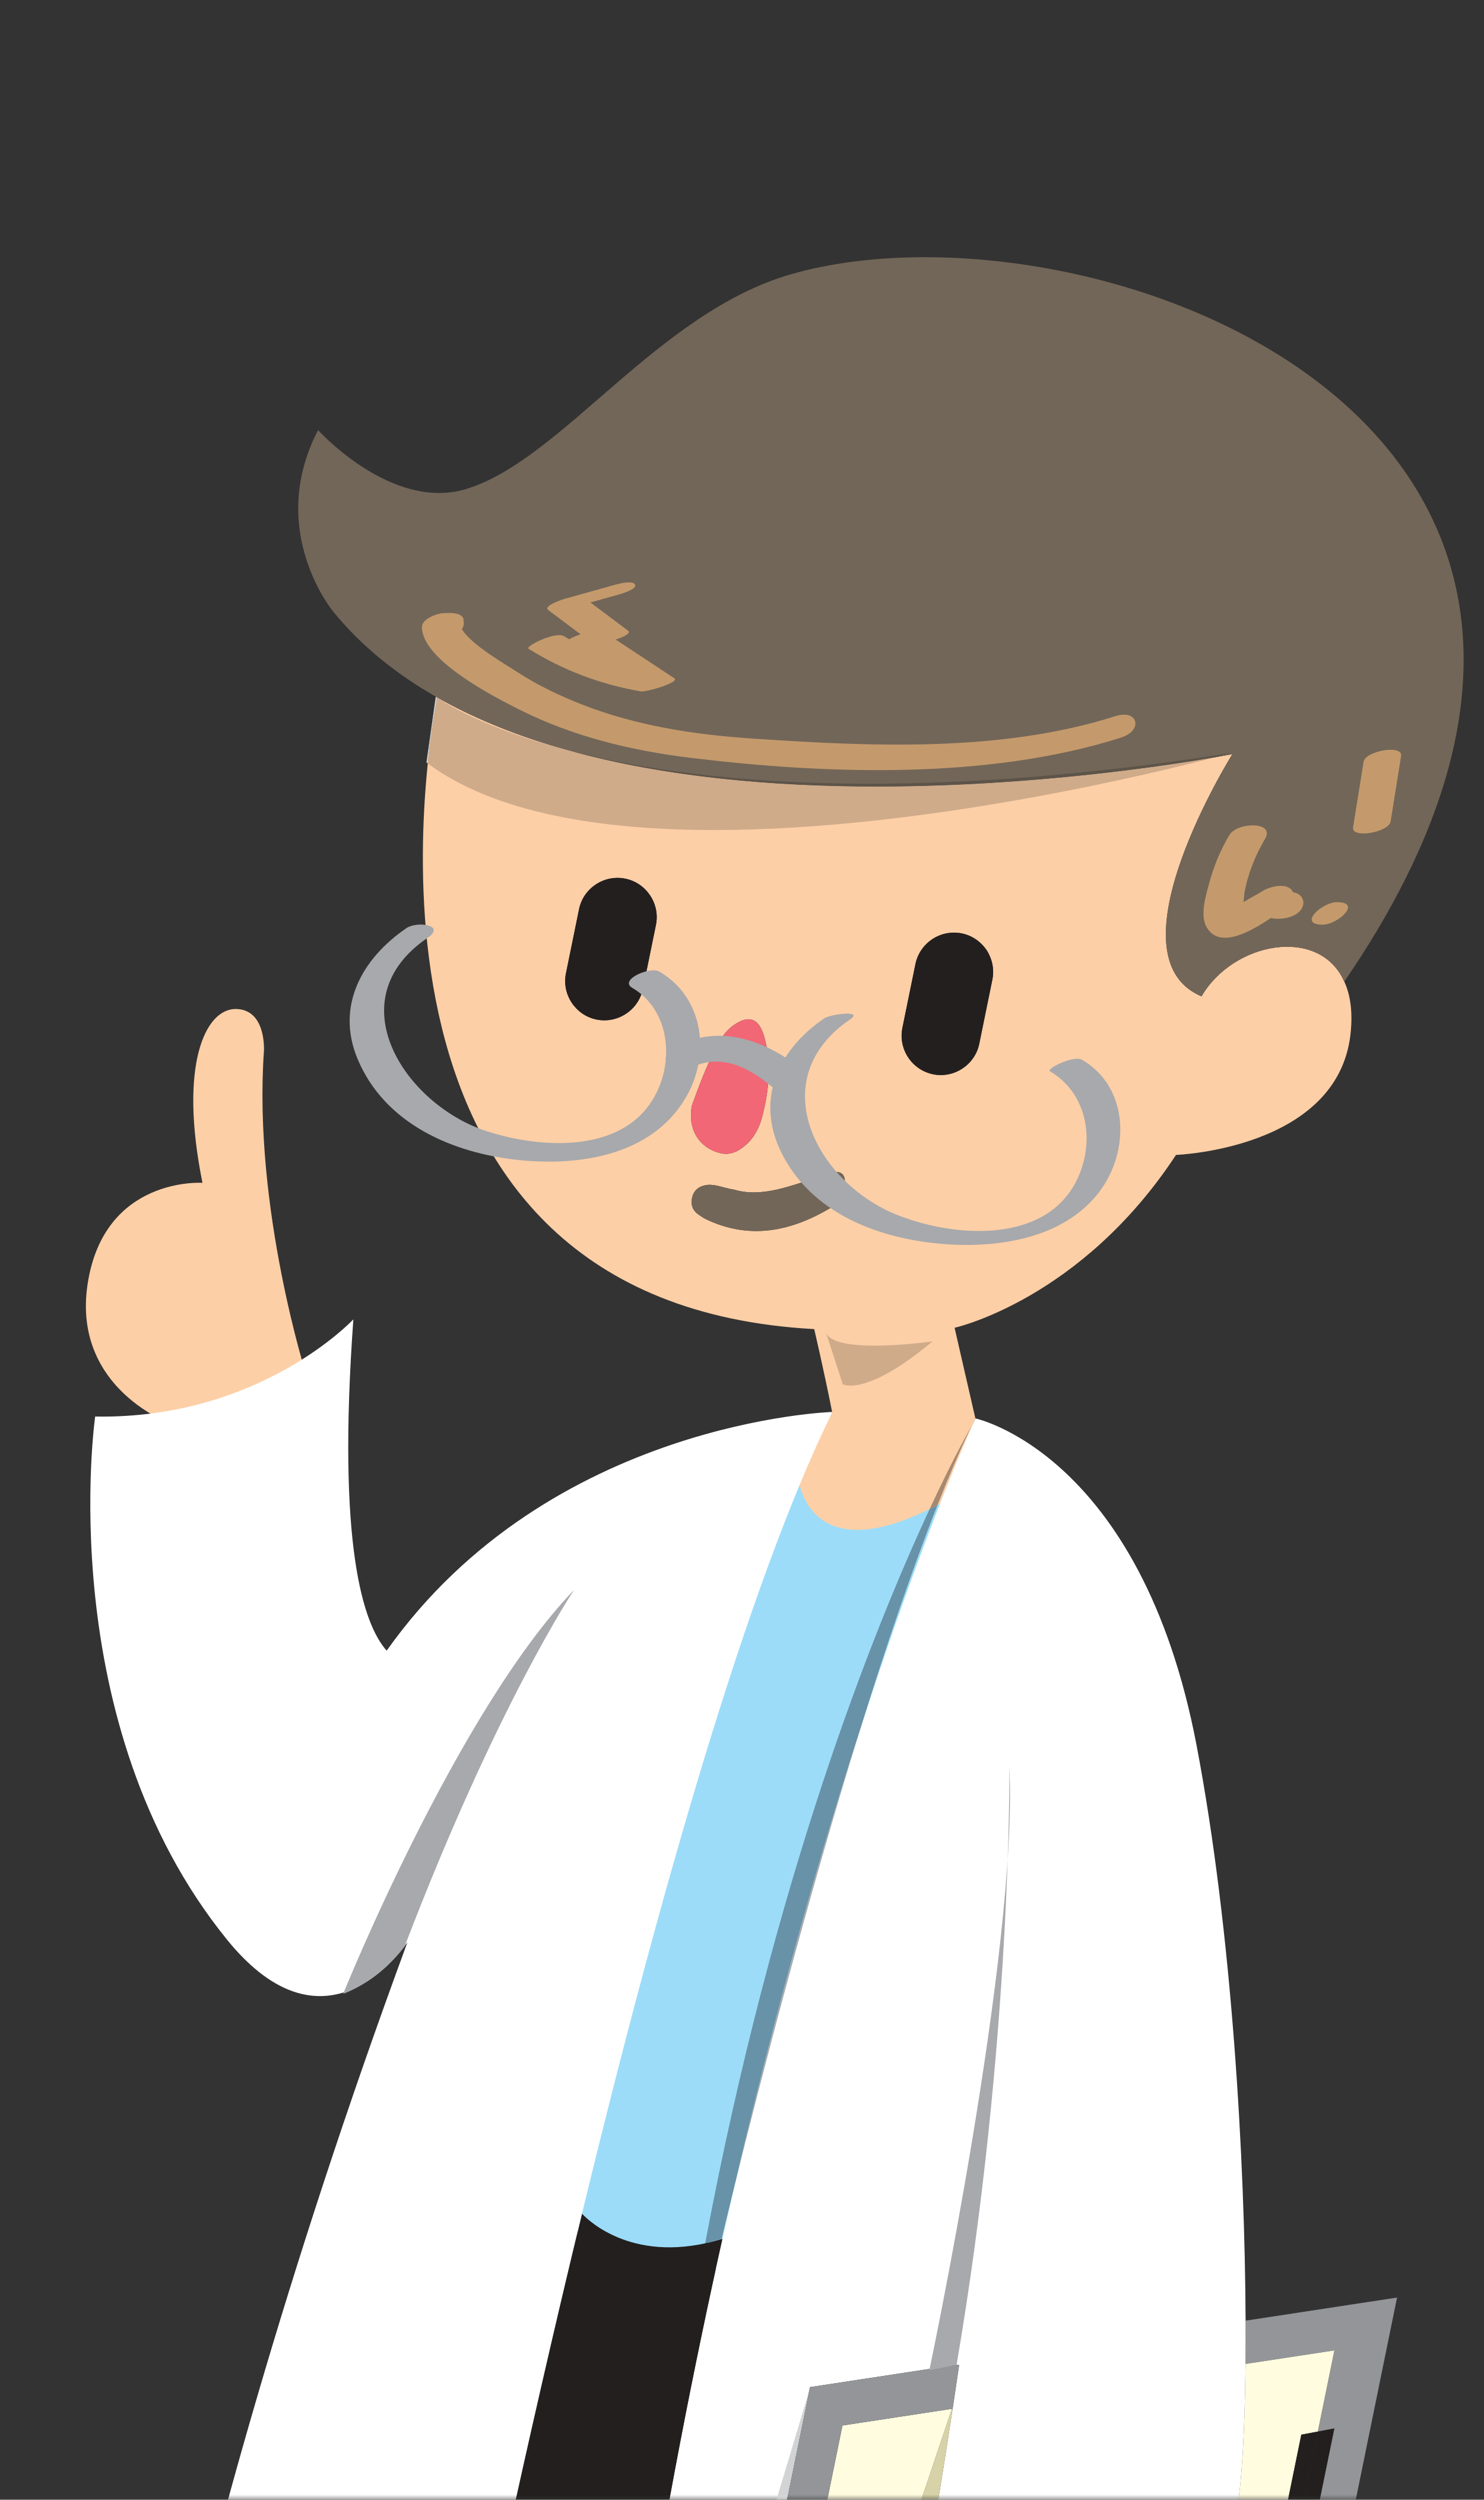 <?xml version="1.0" encoding="UTF-8" standalone="no"?>
<svg width="152px" height="256px" viewBox="0 0 152 256" version="1.1" xmlns="http://www.w3.org/2000/svg" xmlns:xlink="http://www.w3.org/1999/xlink" xmlns:sketch="http://www.bohemiancoding.com/sketch/ns">
    <rect x="0" y="0" width="152" height="256" fill="#333333" stroke="none"/>
    <!-- Generator: Sketch 3.3.1 (12002) - http://www.bohemiancoding.com/sketch -->
    <title>footer_doc</title>
    <desc>Created with Sketch.</desc>
    <defs>
        <path id="path-1" d="M0.06,0.712 L200.324,0.712 L200.324,256.066 L0.06,256.066"></path>
        <path id="path-3" d="M0.06,0.712 L200.324,0.712 L200.324,256.066 L0.06,256.066"></path>
    </defs>
    <g id="Page-1" stroke="none" stroke-width="1" fill="none" fill-rule="evenodd" sketch:type="MSPage">
        <g id="footer_doc" sketch:type="MSArtboardGroup">
            <g id="Imported-Layers" sketch:type="MSLayerGroup" transform="translate(-20, 0)">
                <path d="M99.449,150.645 L121.403,151.586 L105.403,235.721 L68.508,225.529 L99.449,150.645" id="Fill-1" fill="#9DDCF9" sketch:type="MSShapeGroup"></path>
                <path d="M105.237,144.631 C104.392,140.356 103.395,136.115 103.395,136.115 C54.378,133.451 63.548,77.895 64.778,71.427 C93.448,87.712 146.232,77.227 146.232,77.227 C146.232,77.227 133.297,97.907 143.066,102.038 C146.299,96.473 155.121,94.784 157.687,100.518 C158.32,101.885 158.577,103.682 158.323,105.948 C156.967,117.69 140.453,118.277 140.453,118.277 C130.701,133.123 117.774,135.979 117.774,135.979 L119.903,145.256 L116.255,154.004 C102.586,161.317 101.756,151.29 101.756,151.29 L105.237,144.631 M120.301,106.895 L121.643,100.32 C121.864,99.245 121.612,98.178 121.061,97.31 C120.478,96.461 119.595,95.812 118.52,95.593 C116.345,95.149 114.208,96.562 113.764,98.737 L112.431,105.263 C111.986,107.437 113.398,109.574 115.575,110.019 C117.724,110.457 119.862,109.045 120.301,106.895 M106.424,121.732 C106.785,120.348 106.266,119.761 104.891,120.117 C103.999,120.338 103.157,120.767 102.265,121.052 C99.895,121.82 97.51,122.53 95.178,121.832 C94.143,121.672 93.352,121.277 92.479,121.346 C91.719,121.426 91.137,121.788 90.919,122.539 C90.706,123.263 90.883,123.925 91.544,124.385 C91.795,124.566 92.059,124.737 92.331,124.872 C96.759,126.973 100.928,126.131 104.967,123.766 C105.721,123.321 106.194,122.597 106.424,121.732 M98.068,114.375 C98.765,111.665 99.059,108.886 98.267,106.134 C97.712,104.197 96.602,103.893 94.985,105.111 C94.293,105.634 93.848,106.35 93.444,107.114 C92.337,109.154 91.553,111.339 90.869,113.218 C90.404,115.688 91.638,117.555 93.755,118.09 C94.784,118.339 95.57,117.94 96.308,117.324 C97.247,116.551 97.781,115.461 98.068,114.375 M85.848,101.266 L87.186,94.715 C87.624,92.567 86.212,90.429 84.062,89.989 L84.037,89.984 C81.888,89.545 79.75,90.958 79.31,93.108 L77.968,99.683 C77.528,101.833 78.941,103.97 81.091,104.411 C83.266,104.855 85.404,103.441 85.848,101.266" id="Fill-2" fill="#FDCFA6" sketch:type="MSShapeGroup"></path>
                <path d="M64.778,71.427 C60.659,69.089 57.042,66.201 54.146,62.655 C54.146,62.655 47.221,54.351 52.58,44.051 C52.58,44.051 60.11,52.387 67.729,50.087 C77.511,47.137 87.321,32.004 101.055,28.075 C131.367,19.42 197.044,43.106 157.702,100.508 L157.687,100.518 C155.121,94.784 146.299,96.473 143.066,102.038 C133.297,97.907 146.232,77.227 146.232,77.227 C146.232,77.227 93.448,87.712 64.778,71.427" id="Fill-3" fill="#726658" sketch:type="MSShapeGroup"></path>
                <path d="M121.644,100.32 L120.301,106.895 C119.862,109.046 117.724,110.458 115.574,110.019 C113.399,109.575 111.986,107.437 112.431,105.262 L113.763,98.737 C114.208,96.561 116.345,95.149 118.52,95.593 C119.595,95.812 120.478,96.462 121.061,97.31 C121.612,98.178 121.863,99.245 121.644,100.32" id="Fill-4" fill="#231F1F" sketch:type="MSShapeGroup"></path>
                <path d="M104.892,120.117 C106.267,119.761 106.785,120.348 106.424,121.732 C106.195,122.598 105.722,123.321 104.967,123.765 C100.929,126.132 96.759,126.973 92.331,124.871 C92.059,124.737 91.794,124.566 91.545,124.385 C90.884,123.925 90.706,123.262 90.919,122.538 C91.138,121.788 91.719,121.426 92.478,121.346 C93.352,121.277 94.143,121.673 95.178,121.832 C97.51,122.53 99.895,121.819 102.265,121.053 C103.157,120.766 104,120.339 104.892,120.117" id="Fill-5" fill="#726658" sketch:type="MSShapeGroup"></path>
                <path d="M98.267,106.134 C99.059,108.887 98.765,111.665 98.068,114.375 C97.781,115.462 97.247,116.551 96.308,117.323 C95.569,117.94 94.785,118.34 93.755,118.091 C91.638,117.554 90.404,115.687 90.869,113.217 C91.553,111.339 92.337,109.154 93.444,107.115 C93.847,106.35 94.293,105.635 94.986,105.111 C96.602,103.892 97.712,104.197 98.267,106.134" id="Fill-6" fill="#F16776" sketch:type="MSShapeGroup"></path>
                <path d="M87.186,94.715 L85.848,101.266 C85.404,103.441 83.267,104.855 81.091,104.41 C78.941,103.97 77.528,101.833 77.968,99.683 L79.311,93.107 C79.75,90.958 81.887,89.545 84.037,89.984 L84.062,89.989 C86.212,90.429 87.625,92.566 87.186,94.715" id="Fill-7" fill="#231F1F" sketch:type="MSShapeGroup"></path>
                <path d="M130.838,108.535 C129.982,108.033 127.113,109.463 127.551,109.719 C131.004,111.743 132.021,115.932 130.796,119.622 C128.223,127.375 118.358,126.955 111.968,124.452 C103.667,121.201 98.023,110.563 107.086,104.386 C108.503,103.42 105.047,103.865 104.418,104.294 C102.756,105.427 101.402,106.787 100.446,108.302 C97.838,106.606 94.664,105.622 91.691,106.285 C91.483,103.568 90.137,101.025 87.542,99.504 C86.583,98.941 83.364,100.351 84.761,101.17 C87.281,102.647 88.369,105.424 88.218,108.195 C88.168,108.33 88.162,108.459 88.189,108.582 C88.119,109.316 87.966,110.046 87.726,110.746 C85.186,118.164 75.993,117.849 69.793,115.828 C61.529,113.132 54.414,102.439 63.787,96.05 C65.73,94.725 62.723,94.308 61.632,95.051 C57.069,98.161 54.373,103.038 56.618,108.431 C59.396,115.102 66.363,118.101 73.156,118.805 C79.372,119.447 86.702,118.33 90.193,112.492 C90.843,111.408 91.288,110.23 91.524,109.031 L91.543,109.023 C92.006,108.879 92.444,108.767 92.932,108.73 C95.291,108.559 97.392,109.91 99.144,111.355 C98.66,113.415 98.874,115.651 99.992,117.953 C103.079,124.31 110.087,126.907 116.74,127.409 C122.321,127.83 128.985,126.824 132.605,122.047 C135.754,117.89 135.65,111.355 130.838,108.535" id="Fill-8" fill="#A7A9AC" sketch:type="MSShapeGroup"></path>
                <path d="M155.474,94.699 C157.004,94.699 159.555,92.39 156.948,92.39 C155.419,92.39 152.867,94.699 155.474,94.699" id="Fill-9" fill="#C49A6C" sketch:type="MSShapeGroup"></path>
                <path d="M134.241,73.344 C122.501,77.078 109.115,76.452 96.94,75.629 C91.032,75.228 85.137,74.313 79.602,72.146 C77.261,71.23 74.984,70.139 72.877,68.757 C71.811,68.059 68.199,65.99 67.309,64.428 C67.449,64.219 67.529,63.99 67.505,63.74 C67.496,63.646 67.486,63.552 67.477,63.459 C67.409,62.765 66.222,62.763 65.773,62.781 C65.648,62.787 65.521,62.792 65.396,62.797 C64.758,62.824 63.227,63.368 63.22,64.201 C63.194,67.595 70.641,71.381 73.187,72.665 C78.652,75.419 84.635,76.867 90.685,77.605 C104.703,79.315 121.24,79.859 134.829,75.537 C137.118,74.809 136.582,72.598 134.241,73.344" id="Fill-10" fill="#C49A6C" sketch:type="MSShapeGroup"></path>
                <path d="M85.638,70.806 C86.184,70.9 89.687,69.871 89.069,69.462 C87.066,68.142 85.063,66.821 83.06,65.5 C83.918,65.214 84.675,64.85 84.324,64.586 C83.04,63.623 81.755,62.66 80.471,61.697 C81.399,61.438 82.328,61.18 83.257,60.92 C83.52,60.847 85.252,60.373 85.054,59.888 C84.846,59.377 83.273,59.812 82.981,59.892 C81.269,60.371 79.557,60.847 77.844,61.326 C77.716,61.361 75.575,62.043 76.152,62.475 C77.256,63.303 78.36,64.13 79.464,64.958 C79.023,65.112 78.583,65.294 78.304,65.469 C78.133,65.366 77.959,65.27 77.788,65.164 C76.899,64.609 73.755,66.203 74.13,66.436 C77.67,68.645 81.528,70.099 85.638,70.806" id="Fill-11" fill="#C49A6C" sketch:type="MSShapeGroup"></path>
                <path d="M152.435,91.373 C151.952,90.284 150.035,90.794 149.319,91.254 C148.758,91.613 148.009,91.976 147.374,92.39 C147.415,92.047 147.423,91.65 147.462,91.433 C147.823,89.453 148.567,87.627 149.58,85.894 C150.629,84.098 146.707,84.164 145.903,85.54 C145.014,87.061 144.332,88.67 143.873,90.373 C143.54,91.609 142.899,93.648 143.546,94.871 C144.811,97.259 147.99,95.474 150.167,94.015 C150.757,94.152 151.425,94.111 152.027,93.937 C153.969,93.38 153.867,91.594 152.435,91.373" id="Fill-12" fill="#C49A6C" sketch:type="MSShapeGroup"></path>
                <path d="M159.668,78.01 C159.309,80.247 158.95,82.484 158.591,84.723 C158.398,85.924 162.255,85.242 162.433,84.132 C162.792,81.895 163.151,79.658 163.51,77.42 C163.703,76.218 159.846,76.9 159.668,78.01" id="Fill-13" fill="#C49A6C" sketch:type="MSShapeGroup"></path>
                <path d="M109.728,80.549 L109.773,80.549 L109.728,80.549 M144.546,77.535 C139.835,78.359 125.815,80.545 109.811,80.549 C125.816,80.546 139.832,78.359 144.546,77.535 M64.633,71.345 L63.677,78.087 C63.723,78.121 63.77,78.156 63.816,78.19 C64.154,74.908 64.573,72.501 64.777,71.431 C64.765,71.423 64.754,71.415 64.744,71.408 C64.707,71.387 64.67,71.366 64.633,71.345" id="Fill-14" fill="#D1D3D4" sketch:type="MSShapeGroup"></path>
                <path d="M64.777,71.431 C64.573,72.501 64.154,74.908 63.816,78.19 C70.69,83.276 81.55,85.006 93.159,85.006 C114.489,85.006 138.334,79.16 144.546,77.535 C139.832,78.359 125.816,80.546 109.811,80.549 L109.773,80.549 L109.728,80.549 C99.377,80.547 88.206,79.63 78.183,76.839 C69.598,74.594 65.555,71.975 64.777,71.431" id="Fill-15" fill="#CFAB8A" sketch:type="MSShapeGroup"></path>
                <path d="M78.183,76.839 C88.206,79.63 99.377,80.547 109.728,80.549 L109.773,80.549 L109.811,80.549 C125.815,80.545 139.835,78.359 144.546,77.535 C145.548,77.273 146.091,77.121 146.091,77.121 C131.509,79.394 119.265,80.26 109.061,80.26 C95.26,80.26 85.201,78.675 78.183,76.839 M64.635,71.33 L64.633,71.345 C64.67,71.366 64.707,71.387 64.744,71.408 C64.671,71.357 64.635,71.33 64.635,71.33" id="Fill-16" fill="#5D5449" sketch:type="MSShapeGroup"></path>
                <path d="M104.619,136.53 L106.319,141.759 C106.319,141.759 106.561,141.901 107.119,141.901 C108.291,141.901 110.86,141.272 115.516,137.371 C115.516,137.371 112.48,137.809 109.6,137.809 C107.301,137.809 105.101,137.531 104.619,136.53" id="Fill-17" fill="#CFAB8A" sketch:type="MSShapeGroup"></path>
                <g id="Group-30">
                    <mask id="mask-2" sketch:name="Clip 19" fill="white">
                        <use xlink:href="#path-1"></use>
                    </mask>
                    <g id="Clip-19"></g>
                    <path d="M51.437,141.037 C51.437,141.037 45.908,123.765 47.033,107.657 C47.033,107.658 47.315,103.384 44.175,103.333 C41.036,103.282 38.289,109.02 40.737,121.135 C40.737,121.135 30.64,120.451 28.969,131.527 C27.297,142.603 38.327,146.43 38.971,146.168 C38.971,146.168 47.31,141.965 51.437,141.037" id="Fill-18" fill="#FDCFA6" sketch:type="MSShapeGroup" mask="url(#mask-2)"></path>
                    <path d="M163.095,235.296 L154.374,278.002 L135.91,280.822 C136.165,280.064 136.399,279.262 136.621,278.41 L136.682,278.428 L149.367,276.495 L151.041,268.297 L152.73,267.974 L156.667,248.7 L154.977,249.022 L156.674,240.711 L147.726,242.073 L147.573,242.071 C147.582,240.668 147.588,239.192 147.582,237.662 L163.095,235.296" id="Fill-20" fill="#939598" sketch:type="MSShapeGroup" mask="url(#mask-2)"></path>
                    <path d="M156.667,248.7 L152.73,267.974 L151.041,268.297 L154.977,249.022 L156.667,248.7" id="Fill-21" fill="#231F1F" sketch:type="MSShapeGroup" mask="url(#mask-2)"></path>
                    <path d="M151.041,268.297 L149.367,276.495 L136.682,278.428 L136.621,278.41 C137.414,275.365 137.989,271.679 138.265,267.235 L138.187,267.125 C142.888,263.798 146.056,259.938 146.707,256.753 C147.172,254.473 147.498,249.178 147.573,242.071 L147.726,242.073 L156.674,240.711 L154.977,249.022 L153.288,249.339 L149.352,268.614 L151.041,268.297" id="Fill-22" fill="#FFFCDF" sketch:type="MSShapeGroup" mask="url(#mask-2)"></path>
                    <path d="M154.977,249.022 L151.041,268.297 L149.352,268.614 L153.288,249.339 L154.977,249.022" id="Fill-23" fill="#231F1F" sketch:type="MSShapeGroup" mask="url(#mask-2)"></path>
                    <path d="M147.582,237.662 C147.588,239.192 147.582,240.667 147.573,242.071 C147.499,249.178 147.173,254.473 146.707,256.752 C146.057,259.938 142.889,263.798 138.187,267.125 C133.874,270.172 128.277,272.766 122.156,273.968 C119.117,274.563 115.952,274.821 112.746,274.621 C112.746,274.621 115.04,263.379 117.572,246.699 C117.793,245.244 118.014,243.754 118.238,242.222 L117.982,242.181 L102.957,244.47 L94.234,287.181 L115.71,283.901 L115.772,283.973 C113.04,286.131 115.08,291.067 118.839,292.005 C119.199,292.097 119.617,292.188 120.09,292.273 L120.77,292.41 C117.608,313.126 114.803,326.225 114.803,326.225 C110.852,327.526 106.463,328.058 102.151,328.147 C90.365,328.374 79.175,325.243 79.175,325.243 C82.545,287.888 88.08,255.695 93.998,229.282 C106.148,175.081 119.909,145.263 119.909,145.263 C119.909,145.264 136.855,148.837 142.559,178.738 C146.197,197.823 147.509,221.247 147.582,237.662" id="Fill-24" fill="#FFFFFF" sketch:type="MSShapeGroup" mask="url(#mask-2)"></path>
                    <path d="M122.156,273.968 C122.138,274.46 122.055,275.878 121.664,277.475 L121.658,277.475 C111.494,279.621 107.335,276.906 107.335,276.906 L117.498,246.689 L117.573,246.699 C115.041,263.379 112.745,274.621 112.745,274.621 C115.952,274.821 119.117,274.563 122.156,273.968" id="Fill-25" fill="#D7D2A7" sketch:type="MSShapeGroup" mask="url(#mask-2)"></path>
                    <path d="M121.658,277.475 L121.664,277.475 C121.38,278.635 120.93,279.883 120.231,280.938 L98.981,284.182 L106.289,248.398 L117.498,246.689 L107.335,276.906 C107.335,276.906 111.494,279.621 121.658,277.475" id="Fill-26" fill="#FFFCDF" sketch:type="MSShapeGroup" mask="url(#mask-2)"></path>
                    <path d="M98.981,284.182 L120.231,280.938 C119.53,281.995 118.582,282.853 117.283,283.224 C116.669,283.4 116.167,283.658 115.772,283.973 L115.71,283.901 L94.235,287.181 L102.957,244.47 L117.981,242.181 L118.239,242.223 C118.015,243.754 117.793,245.244 117.573,246.699 L117.498,246.689 L106.289,248.398 L98.981,284.182" id="Fill-27" fill="#939598" sketch:type="MSShapeGroup" mask="url(#mask-2)"></path>
                    <path d="M74.226,312.203 L73.481,312.176 C66.596,330.454 62.756,346.595 62.756,346.595 C60.889,347.353 58.717,347.689 56.489,347.76 C52.589,347.885 48.536,347.198 45.712,346.568 C43.47,346.069 41.994,345.603 41.994,345.603 C39.115,328.869 42.315,319.1 42.315,319.1 L42.391,318.813 C51.067,321.128 59.526,321.231 59.526,321.231 C59.526,321.232 68.116,274.077 79.608,226.704 C80.321,227.464 85.059,232.029 93.998,229.282 C88.08,255.695 82.545,287.888 79.175,325.243 C79.175,325.243 90.365,328.374 102.151,328.147 L102.159,328.367 L96.506,354.373 C95.353,354.585 94.23,354.734 93.135,354.83 C88.718,355.204 84.852,354.674 81.995,354.002 C78.782,353.251 76.845,352.324 76.845,352.324 C74.158,342.787 73.705,327.682 74.226,312.203" id="Fill-28" fill="#231F1F" sketch:type="MSShapeGroup" mask="url(#mask-2)"></path>
                    <path d="M79.608,226.704 C68.116,274.076 59.525,321.231 59.525,321.231 C59.525,321.232 51.066,321.129 42.391,318.813 C38.252,317.714 34.066,316.115 30.728,313.78 C30.728,313.781 36.749,266.655 61.731,198.918 C60.05,201.279 52.601,210.199 43.227,198.611 C25.259,176.416 29.747,145.07 29.747,145.07 C46.617,145.368 56.193,135.117 56.193,135.117 C54.519,158.237 57.182,166.305 59.604,169.05 C76.287,145.48 105.263,144.599 105.263,144.599 C96.561,162.252 87.413,194.53 79.608,226.704" id="Fill-29" fill="#FFFFFF" sketch:type="MSShapeGroup" mask="url(#mask-2)"></path>
                </g>
                <path d="M78.804,162.818 C78.804,162.819 70.955,174.503 61.465,199.287 C61.465,199.287 59.153,202.654 55.147,204.198 C55.147,204.199 66.81,175.28 78.804,162.818" id="Fill-31" fill="#A7A9AC" sketch:type="MSShapeGroup"></path>
                <path d="M123.384,180.928 C123.384,180.928 123.667,208.895 117.98,242.18 L115.19,242.739 C115.19,242.74 124.33,199.428 123.384,180.928" id="Fill-32" fill="#A7A9AC" sketch:type="MSShapeGroup"></path>
                <path d="M116.031,154.123 C115.756,154.267 115.485,154.406 115.221,154.536 C109.508,166.816 99.265,192.314 92.228,229.746 C92.402,229.708 92.577,229.668 92.754,229.625 L93.909,229.288 C93.909,229.289 94.437,227.052 95.376,223.265 C99.722,204.69 104.199,189.205 108.118,177.062 C110.666,168.861 113.362,160.875 116.031,154.123" id="Fill-33" fill="#6792A8" sketch:type="MSShapeGroup"></path>
                <path d="M119.475,146.11 C119.475,146.11 117.816,148.958 115.221,154.536 C115.485,154.406 115.756,154.267 116.031,154.123 C117.189,151.192 118.342,148.493 119.475,146.11" id="Fill-34" fill="#A68970" sketch:type="MSShapeGroup"></path>
                <path d="M108.118,177.062 C104.199,189.205 99.722,204.69 95.376,223.265 C97.706,213.872 102.56,194.953 108.118,177.062" id="Fill-35" fill="#A7A9AC" sketch:type="MSShapeGroup"></path>
                <g id="Group-39">
                    <mask id="mask-4" sketch:name="Clip 37" fill="white">
                        <use xlink:href="#path-3"></use>
                    </mask>
                    <g id="Clip-37"></g>
                    <path d="M92.754,229.625 C92.577,229.668 92.402,229.708 92.228,229.746 C92.226,229.756 92.223,229.77 92.221,229.781 L92.754,229.625" id="Fill-36" fill="#171416" sketch:type="MSShapeGroup" mask="url(#mask-4)"></path>
                    <path d="M102.793,245.129 L88.606,292.429 L109.197,288.957 C109.197,288.958 110.208,294.863 118.837,292.004 C118.837,292.004 112.904,289 116.614,283.483 L94.233,287.18 L102.793,245.129" id="Fill-38" fill="#D1D3D4" sketch:type="MSShapeGroup" mask="url(#mask-4)"></path>
                </g>
            </g>
        </g>
    </g>
</svg>